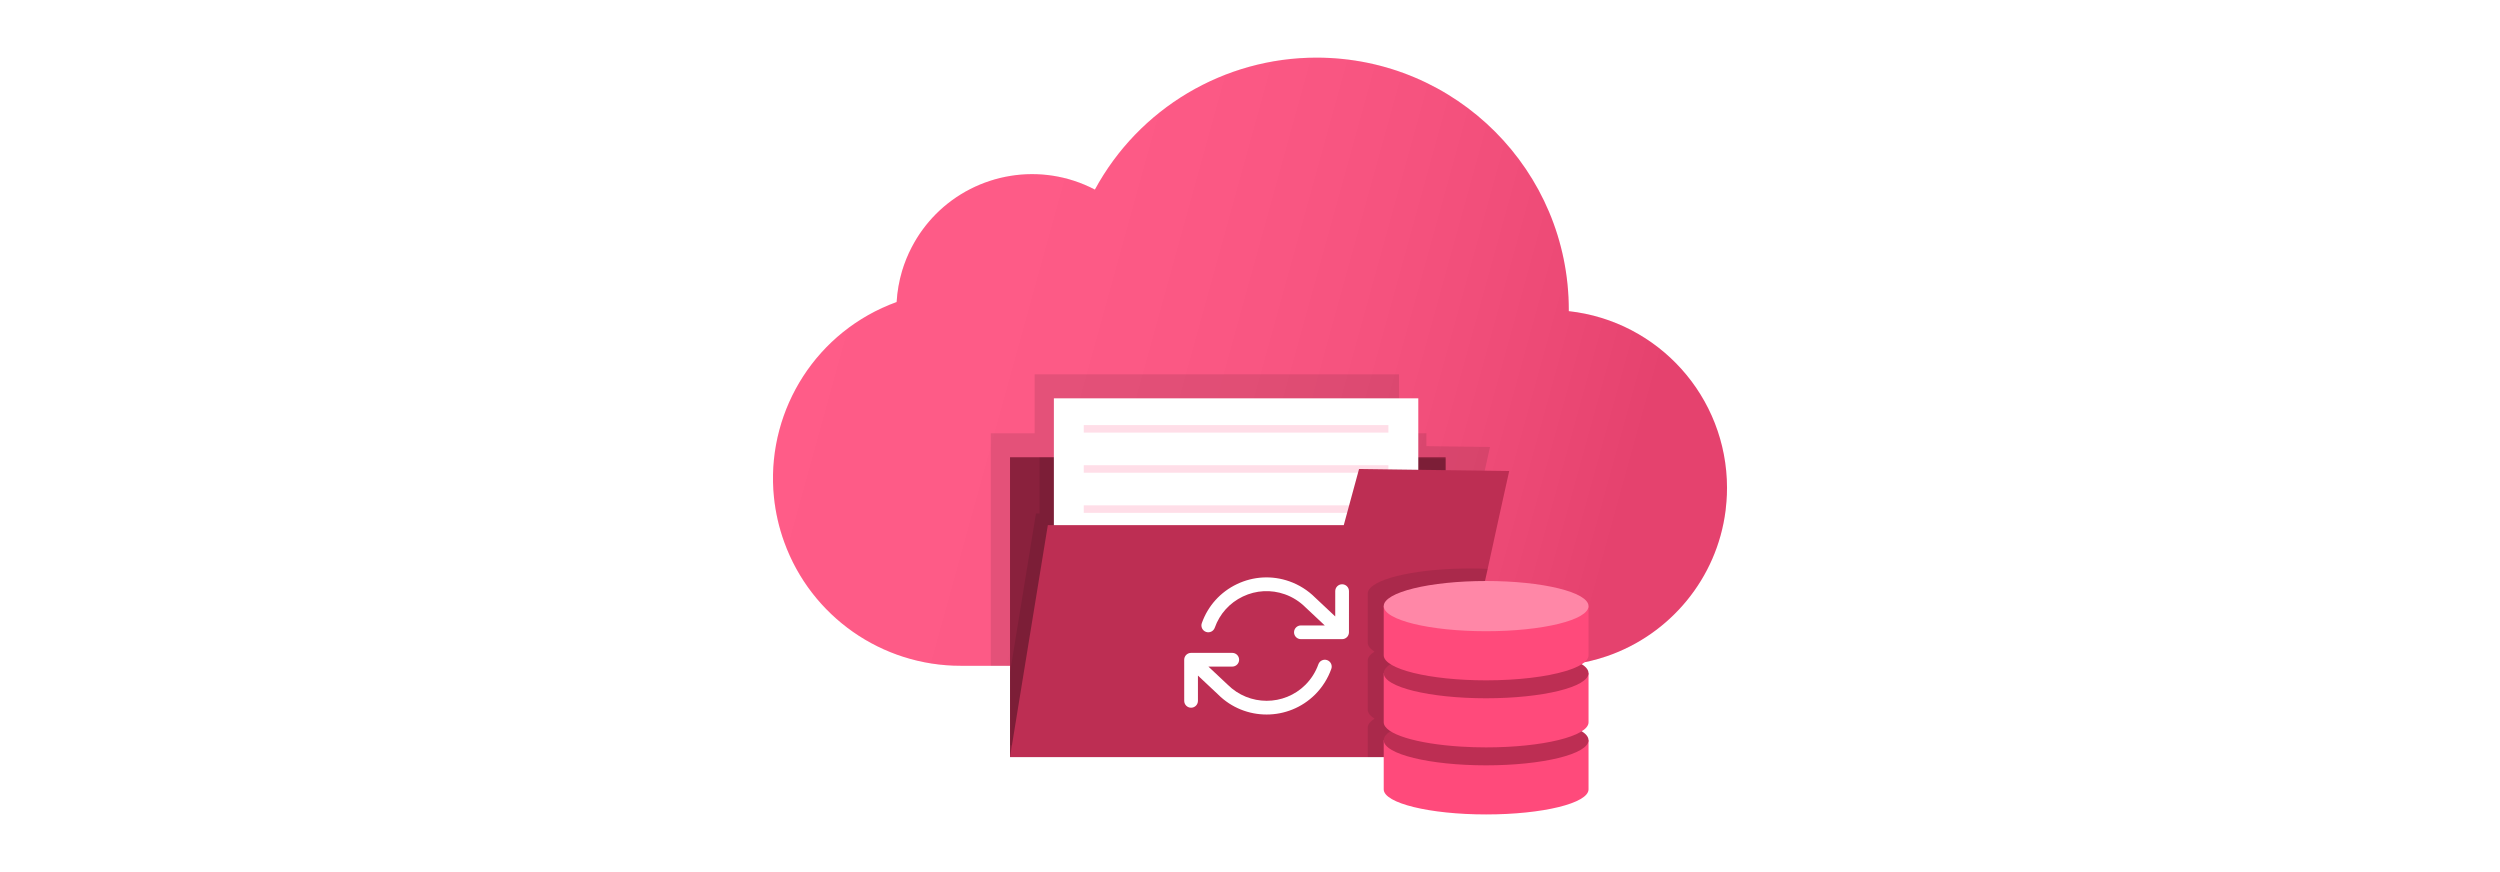 <?xml version="1.0" encoding="UTF-8"?><svg id="Layer_1" xmlns="http://www.w3.org/2000/svg" xmlns:xlink="http://www.w3.org/1999/xlink" viewBox="0 0 860 300"><defs><linearGradient id="linear-gradient" x1="295.796" y1="97.517" x2="559.748" y2="170.448" gradientUnits="userSpaceOnUse"><stop offset="0" stop-color="#fff"/><stop offset=".143" stop-color="#fbfbfb"/><stop offset=".271" stop-color="#f0f0f0"/><stop offset=".393" stop-color="#dedede"/><stop offset=".512" stop-color="#c4c4c4"/><stop offset=".628" stop-color="#a3a3a3"/><stop offset=".742" stop-color="#7a7a7a"/><stop offset=".854" stop-color="#4a4a4a"/><stop offset=".963" stop-color="#141414"/><stop offset="1" stop-color="#000"/></linearGradient></defs><rect width="860" height="300" fill="#fff"/><g><path d="m594.093,167.765c0,1.592-.059,3.184-.187,4.753-.082,1.042-.187,2.06-.304,3.091-2.95,23.367-19.083,42.614-40.718,50.083-3.817,1.311-7.809,2.283-11.93,2.81-2.599.351-5.257.527-7.949.527h-202.464c-27.184.047-51.488-16.952-60.748-42.509-1.85-5.081-3.009-10.267-3.547-15.43-.094-.89-.164-1.768-.222-2.658-1.686-27.805,14.892-54.544,42.415-64.53.211-3.629.843-7.188,1.861-10.653.855-2.833,1.967-5.608,3.36-8.254,2.236-4.296,5.034-8.055,8.265-11.321,14.037-14.13,36.152-18.158,54.719-8.453,15.184-27.992,44.475-45.412,76.319-45.389,47.917.047,86.738,38.903,86.703,86.832v.375c30.954,3.442,54.368,29.572,54.427,60.725Z" fill="#ff4a7b"/><path d="m594.093,167.765c0,1.592-.059,3.184-.187,4.753-.082,1.042-.187,2.06-.304,3.091-2.95,23.367-19.083,42.614-40.718,50.083-3.817,1.311-7.809,2.283-11.93,2.81-2.599.351-5.257.527-7.949.527h-202.464c-27.184.047-51.488-16.952-60.748-42.509-1.85-5.081-3.009-10.267-3.547-15.43-.094-.89-.164-1.768-.222-2.658-1.686-27.805,14.892-54.544,42.415-64.53.211-3.629.843-7.188,1.861-10.653.855-2.833,1.967-5.608,3.36-8.254,2.236-4.296,5.034-8.055,8.265-11.321,14.037-14.13,36.152-18.158,54.719-8.453,15.184-27.992,44.475-45.412,76.319-45.389,47.917.047,86.738,38.903,86.703,86.832v.375c30.954,3.442,54.368,29.572,54.427,60.725Z" fill="url(#linear-gradient)" opacity=".1"/><g><polygon points="512.554 153.763 509.112 169.298 505.284 186.812 495.848 229.028 340.833 229.028 340.833 149.033 355.912 149.033 355.912 128.768 481.272 128.768 481.272 149.033 490.685 149.033 490.685 153.47 512.554 153.763" opacity=".1"/><g><rect x="347.447" y="157.298" width="149.852" height="103.128" fill="#8a213d"/><polygon points="482.958 157.562 482.958 157.298 357.598 157.298 357.598 176.627 356.369 176.627 347.448 231.346 347.448 256.4 493.214 256.4 497.299 238.113 497.299 157.755 482.958 157.562" opacity=".1"/><g><rect x="362.534" y="137.026" width="125.358" height="117.617" fill="#fff"/><g><rect x="372.814" y="146.232" width="104.798" height="2.584" fill="#ffdee8"/><rect x="372.814" y="160.035" width="104.798" height="2.584" fill="#ffdee8"/><rect x="372.814" y="173.838" width="104.798" height="2.584" fill="#ffdee8"/><rect x="372.814" y="187.641" width="104.798" height="2.584" fill="#ffdee8"/><rect x="372.814" y="201.444" width="104.798" height="2.584" fill="#ffdee8"/><rect x="372.814" y="215.247" width="104.798" height="2.584" fill="#ffdee8"/><rect x="372.814" y="229.05" width="104.798" height="2.584" fill="#ffdee8"/><rect x="372.814" y="242.853" width="104.798" height="2.584" fill="#ffdee8"/></g></g><g><polygon points="519.168 162.028 515.726 177.564 511.898 195.077 511.769 195.675 497.299 260.427 347.447 260.427 348.103 256.4 352.563 229.028 360.454 180.643 462.259 180.643 463.406 176.416 464.109 173.841 467.165 162.614 467.516 161.326 477.607 161.466 487.886 161.607 497.299 161.736 510.75 161.911 519.168 162.028" fill="#bd2e53"/><g><path d="m463.769,218.585c.035-.069.073-.135.101-.208.03-.075.05-.152.072-.23.02-.07.042-.139.056-.211.016-.089.021-.179.027-.269.004-.053.016-.104.016-.159l.006-14.161c.001-1.304-1.056-2.36-2.361-2.36s-2.362,1.057-2.363,2.36l-.003,8.707-6.926-6.503c-2.472-2.474-5.525-4.399-8.826-5.567-5.949-2.103-12.361-1.765-18.054.949-5.694,2.717-9.987,7.485-12.09,13.428-.435,1.229.21,2.578,1.44,3.012,1.229.437,2.579-.208,3.014-1.437,1.682-4.755,5.117-8.569,9.672-10.741,4.554-2.173,9.684-2.441,14.443-.76,2.641.934,5.081,2.473,7.113,4.504l6.613,6.21h-8.208c-1.304,0-2.361,1.056-2.362,2.359s1.057,2.359,2.361,2.359h14.169c.158,0,.316-.016.471-.047.156-.032.306-.078.449-.138.021-.009.039-.023.06-.032.122-.056.24-.117.35-.192.043-.029.081-.068.123-.101.084-.066.167-.131.241-.207.009-.009.019-.015.028-.024.04-.042.068-.091.104-.136.054-.067.11-.132.157-.204.042-.065.074-.133.109-.201Z" fill="#fff"/><path d="m456.535,227.081c-1.223-.438-2.577.207-3.013,1.438-.934,2.635-2.474,5.073-4.454,7.051-7.368,7.353-19.35,7.349-26.766-.058l-6.614-6.206h8.207c1.304,0,2.361-1.056,2.361-2.358s-1.058-2.359-2.362-2.359h-14.168c-.011,0-.021.003-.032.003-.1.001-.199.016-.298.03-.055.008-.113.01-.167.021-.088.019-.173.051-.259.08-.059.02-.122.034-.179.059-.074.032-.142.076-.213.116-.063.035-.129.066-.188.106-.058.04-.109.089-.163.135-.066.054-.133.106-.192.167-.009.009-.02.016-.029.025-.041.043-.069.092-.105.138-.054.066-.108.13-.155.202-.041.064-.073.131-.108.198-.036.069-.073.137-.103.211-.029.074-.048.149-.07.225-.021.072-.043.143-.057.217-.016.086-.02.172-.026.258-.004.056-.017.11-.017.168l.006,14.151c.001,1.302,1.058,2.357,2.362,2.357s2.361-1.055,2.36-2.357l-.003-8.699,6.926,6.498c4.603,4.6,10.65,6.899,16.698,6.899,6.043,0,12.087-2.297,16.691-6.89,2.476-2.472,4.4-5.52,5.568-8.814.435-1.227-.208-2.576-1.438-3.01Z" fill="#fff"/></g></g></g></g><path d="m511.769,195.675l-14.47,64.752h-26.809v-10.103c0-1.101.831-2.142,2.341-3.102-.89-.574-1.545-1.159-1.92-1.78-.281-.421-.421-.855-.421-1.3v-16.893c0-1.089.819-2.131,2.33-3.091-1.51-.96-2.33-1.99-2.33-3.079v-16.893c0-.047,0-.105.012-.152.059-.913.691-1.78,1.815-2.587,2.728-2.002,8.312-3.664,15.57-4.706,2.892-.433,6.064-.749,9.412-.948,1.943-.117,3.969-.187,6.029-.222.784-.012,1.58-.023,2.388-.023,2.061,0,4.086.047,6.053.129Z" opacity=".1"/><g><path d="m546.457,254.639v16.896c0,4.769-15.773,8.631-35.232,8.631s-35.226-3.89-35.226-8.631v-16.896h70.458Z" fill="#ff4a7b"/><ellipse cx="511.226" cy="254.639" rx="35.226" ry="8.637" fill="#bd2e53"/><path d="m546.459,231.569v16.896c0,4.768-15.774,8.636-35.233,8.636-2.987,0-5.887-.091-8.655-.267-15.273-.947-26.571-4.351-26.571-8.37v-16.896h70.459Z" fill="#ff4a7b"/><ellipse cx="511.226" cy="231.569" rx="35.226" ry="8.637" fill="#bd2e53"/><path d="m546.459,208.504v16.896c0,2.073-2.98,3.978-7.949,5.463-6.461,1.938-16.282,3.174-27.284,3.174-19.459,0-35.226-3.89-35.226-8.636v-16.896h70.459Z" fill="#ff4a7b"/><ellipse cx="511.226" cy="208.503" rx="35.226" ry="8.637" fill="#ff87a7"/></g></g></svg>